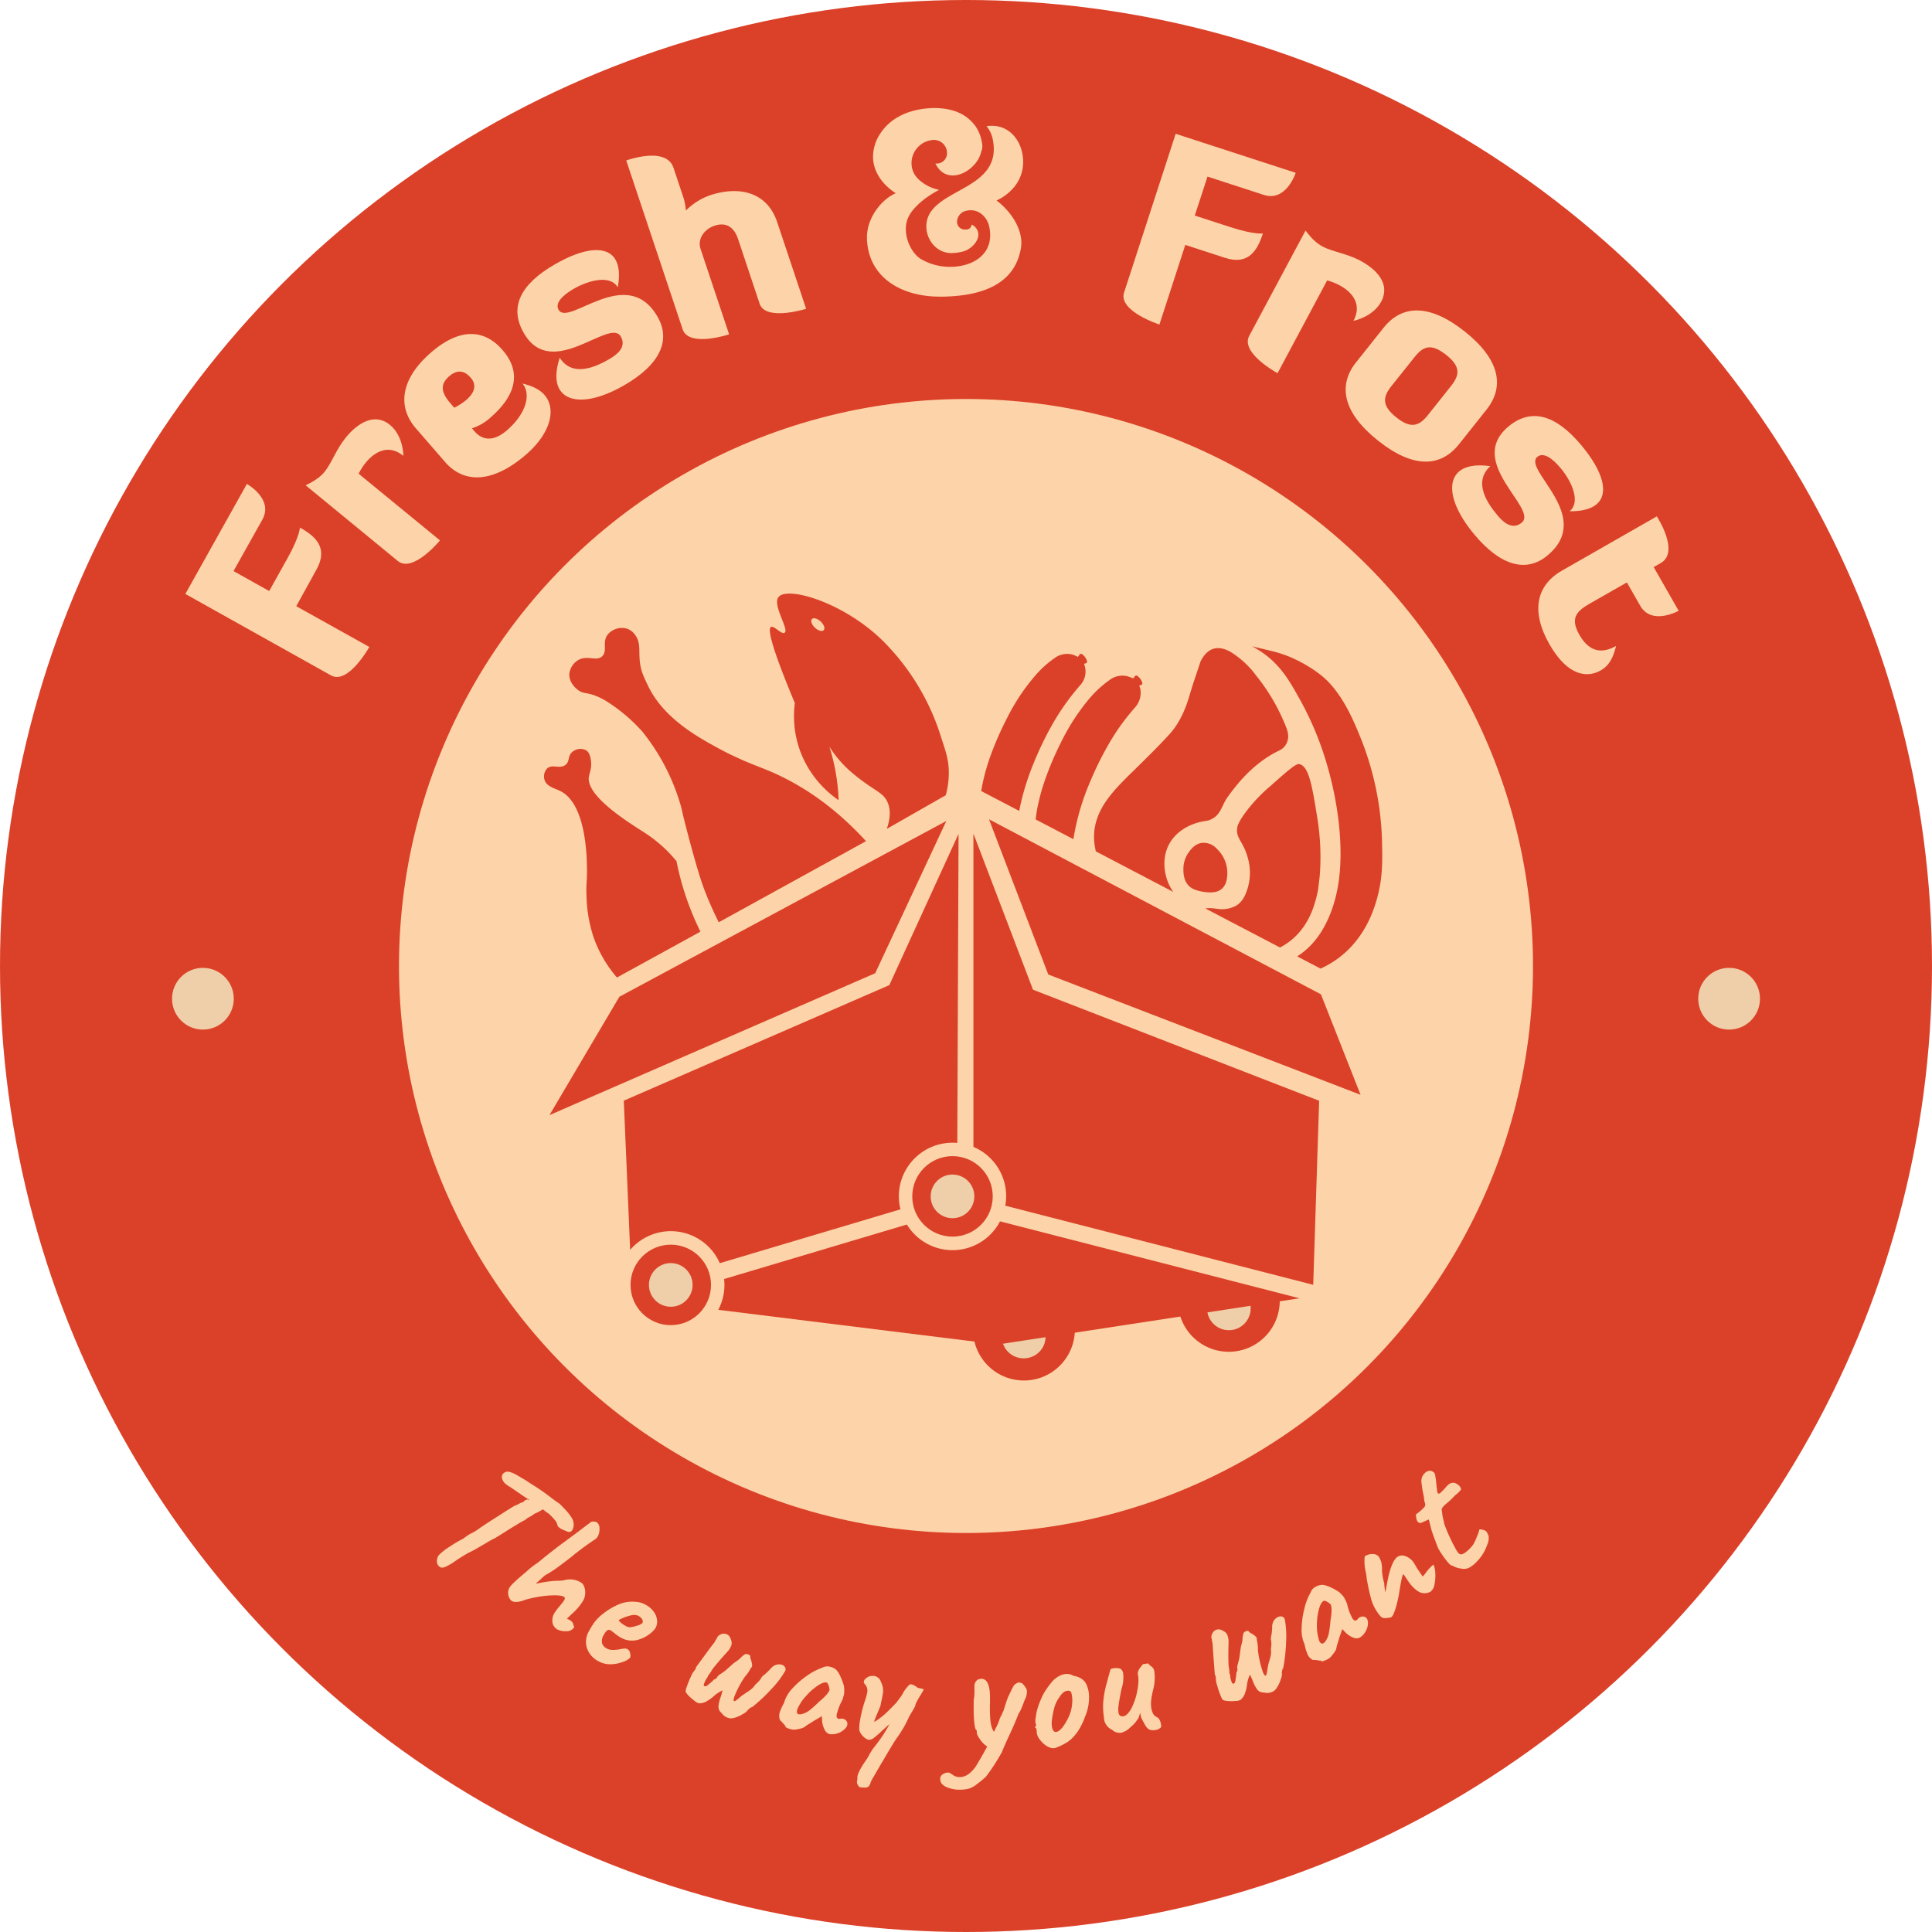 <svg id="Layer_1" data-name="Layer 1" xmlns="http://www.w3.org/2000/svg" viewBox="0 0 758.52 758.52"><defs><style>.cls-1{fill:#db4128;}.cls-2{fill:#fdd4a9;}.cls-3{fill:#efcfa9;}</style></defs><title>fresh and frost logo</title><circle class="cls-1" cx="379.26" cy="379.26" r="379.26"/><circle class="cls-2" cx="379.26" cy="379.26" r="222.61"/><path class="cls-2" d="M116.31,238,145,254s-8.32,14.91-15,11.19l-57.23-32L96.93,190s10.58,5.9,6.08,14L91.68,224.21l14,7.84,7.21-12.92c4.79-8.58,4.86-12,4.86-12,6,3.34,11.29,7.89,6.5,16.48Z"/><path class="cls-2" d="M156.19,220.25,120,190.53c3.57-1.69,5.81-3.32,7.39-5.24,2.89-3.53,4.49-8.77,8.46-13.61,4.47-5.45,11.16-9.85,17.23-4.88,5.37,4.41,5.29,12.18,5.29,12.18-7.21-5.92-14.16.2-17.58,7l31.95,26.19S162.11,225.1,156.19,220.25Z"/><path class="cls-2" d="M174.72,181.36l-11.39-13.13c-7.62-8.77-5.79-19.69,5.83-29.78s21.2-9.07,28.16-1c5.73,6.6,7.7,15.68-4.83,26.55a19.14,19.14,0,0,1-7.19,4.14l1,1.2c3.65,4.19,8.2,3.53,12.78-.44,7.79-6.77,9.38-14.33,6.07-18.3,3.95.92,6.8,2.38,8.63,4.48,4.75,5.48,2.39,15-7.14,23.29C193.86,189.47,182.4,190.21,174.72,181.36Zm3.62-21.29a22.85,22.85,0,0,0,4.79-3.11c2.7-2.34,4.47-5.46,1.67-8.68-2.34-2.7-5.18-3.39-8.48-.53-3.75,3.26-3,6.55.58,10.67Z"/><path class="cls-2" d="M205.67,130.79c-5.92-10.23-1.26-19.23,12.06-26.94,11.7-6.76,20.63-7.57,23.91-1.9,1.4,2.41,1.8,6.08.89,10.85-2.89-5-11.39-2.82-17.32.61-4.47,2.58-7.4,5.65-5.9,8.23,3.92,6.79,26.74-18.22,38.82,2.67,5.27,9.11,1.27,18.65-13,26.91-12.38,7.15-22.11,7.39-25.49,1.55-1.59-2.75-1.66-6.84.1-12.33,5.16,8.13,14.83,3.23,19.47.55,2.75-1.59,7-4.61,4.49-8.91C239.37,124.6,216.66,149.79,205.67,130.79Z"/><path class="cls-2" d="M286.25,131.26s-15.82,5.28-18.24-2L245.87,63c1.51-.5,15.8-5.38,18.56,2.91l4,12a24.55,24.55,0,0,1,.85,4.75,25,25,0,0,1,9.51-6c10.93-3.64,22.26-1.67,26.35,10.58l11.35,34s-15.92,5-18.25-2l-8.45-25.34c-1.83-5.46-5.34-6.59-9.3-5.27-3.77,1.26-6.81,5-5.43,9.14Z"/><path class="cls-2" d="M367.61,64.2A4,4,0,0,0,371.8,60a5.12,5.12,0,0,0-5.26-5.06,9.12,9.12,0,0,0-8.67,9.3,8.67,8.67,0,0,0,2.8,6.2,16.57,16.57,0,0,0,6.93,3.84l1.09.28c-4,2.06-8.44,5.22-11.05,8.95a11,11,0,0,0-2,6.69c.09,4.77,2.76,9.48,5.77,11.41a22.6,22.6,0,0,0,12.08,3.15c7.94-.14,15.42-4.26,15.26-12.7a16,16,0,0,0-.36-3c-.66-3.46-3.59-6.59-7.37-6.52a7.57,7.57,0,0,0-2.47.45,4.55,4.55,0,0,0-2.81,4.12,3,3,0,0,0,3,3h.49a2.11,2.11,0,0,0,2.25-1.93A4.49,4.49,0,0,1,384.12,92c.05,2.68-2.58,5.51-5.44,6.56a17.67,17.67,0,0,1-5.05.79c-5.66.1-9.83-4.88-9.93-10.24a9.94,9.94,0,0,1,2-6.3c6.3-8.56,24.74-10.19,24.47-24.59a20.37,20.37,0,0,0-.36-3.27,11.78,11.78,0,0,0-2.48-5.42,12.74,12.74,0,0,1,1.88-.13c7.65-.15,12.34,6.62,12.48,13.77a15.39,15.39,0,0,1-4.27,11.1,19.2,19.2,0,0,1-4.3,3.46l-1.87,1c4.13,3,9.61,9.35,9.75,16.5a14.57,14.57,0,0,1-.44,3.49c-2.56,11.47-12.68,17.42-30.25,17.74l-1.39,0c-15.3,0-28-7.72-28.54-22.61v-.39c-.15-7.75,5.57-15.11,11.29-17.6-5.63-3.67-8.81-8.77-8.91-14.13a16.62,16.62,0,0,1,2.91-9.39c4.05-6.14,11.43-9.75,21.07-9.93,7.94.05,13,2.64,16.32,7.24a16.17,16.17,0,0,1,2.62,7.6,5.38,5.38,0,0,1-.45,2.29c-1,4.79-6.18,9.26-11.05,9.35-2.78,0-5.29-1.3-6.94-4.74Z"/><path class="cls-2" d="M465.36,96.15,455.2,127.41s-16.25-5.28-13.88-12.55l20.26-62.33L508.7,67.85S505,79.37,496.18,76.52l-22.1-7.19-5,15.3,14.08,4.58c9.35,3,12.67,2.45,12.67,2.45-2.12,6.51-5.56,12.6-14.91,9.56Z"/><path class="cls-2" d="M490.46,131.85l22.11-41.33c2.35,3.17,4.39,5,6.58,6.22,4,2.15,9.48,2.7,15,5.65,6.22,3.33,11.84,9,8.14,16-3.28,6.13-10.91,7.57-10.91,7.57,4.4-8.24-3-13.86-10.32-15.88l-19.48,36.43S486.86,138.59,490.46,131.85Z"/><path class="cls-2" d="M572.8,174.42c-7.3,9.17-18.07,9.47-31.75-1.41s-15.95-21.58-8.65-30.75l10.82-13.59c7.24-9.09,18.08-9.48,31.91,1.53,13.67,10.88,15.73,21.53,8.49,30.62Zm-3.16-22.82c3.4-4.27,4-7.59-1.81-12.23-6-4.76-9.08-3.42-12.48.85l-9,11.27c-3.4,4.27-4.07,7.67,1.91,12.43,5.82,4.64,9,3.22,12.39-1Z"/><path class="cls-2" d="M592.19,167.49c9.06-7.58,18.73-4.53,28.61,7.27,8.66,10.36,11,19,6,23.24-2.13,1.78-5.68,2.8-10.53,2.72,4.41-3.69.83-11.7-3.57-16.95-3.31-4-6.84-6.32-9.12-4.41-6,5,22.53,23.23,4,38.7-8.08,6.76-18.16,4.45-28.74-8.2-9.17-11-11.07-20.51-5.89-24.84,2.44-2,6.46-2.81,12.17-2-7.14,6.48-.65,15.17,2.79,19.28,2,2.44,5.73,6.08,9.54,2.9C604.06,199.64,575.36,181.57,592.19,167.49Z"/><path class="cls-2" d="M650.47,202.74s9.21,13.94,1.54,18.33l-2.76,1.57,9.8,17.16s-10.57,5.92-15.1-2l-5.22-9.14L624,237.07c-5.34,3.05-7.5,5.88-3.91,12.18,2.41,4.22,6.71,8.74,14.39,4.36-1.05,4.37-2.6,7.66-6,9.58C623.66,266,615.79,266,608.36,253s-5.24-23.19,4.94-29Z"/><path class="cls-1" d="M540.54,353.09c2.12-7.52,2.3-13.31,2.05-22.93a116.38,116.38,0,0,0-8.62-41c-2.75-6.75-7.35-17.75-15.39-24.13a54.81,54.81,0,0,0-12-7.05,53.56,53.56,0,0,0-6.19-2.11l-8.82-2.12a38,38,0,0,1,5.82,3.76c5,4,8.13,8.46,11.76,15a123.78,123.78,0,0,1,9.94,21.71c1.66,4.83,6.9,20.87,7.2,39.3.13,7.44-.56,16.05-3.63,24.27-.12.32-.23.58-.3.78-2.69,6.79-6.58,12.69-12.84,16.76l-.23.15,9.18,4.8C529.32,375.41,537,365.85,540.54,353.09Z"/><path class="cls-1" d="M511.32,364.53c3.4-4.56,5.13-9.81,6.19-15.35.24-2.17.58-4.33.72-6.51a96.08,96.08,0,0,0-1.09-21.84c-2-12.37-3.26-20.06-7.05-20.86-1.26-.27-4.62,2.68-11.28,8.6a62.55,62.55,0,0,0-9.94,10.55c-2.77,3.83-3.06,5.28-3.15,6.07-.48,3.95,2.27,5.12,4,11a21.31,21.31,0,0,1,.24,12.12c-.63,2.1-1.74,5.76-5,7.45a11.84,11.84,0,0,1-6.72,1.12,22.83,22.83,0,0,0-3.2-.33,8.5,8.5,0,0,0-1.79.12L502.55,372A25.63,25.63,0,0,0,511.32,364.53Z"/><path class="cls-1" d="M471.9,330.92c-2.77.35-4.39,2.58-5.24,3.77a11.1,11.1,0,0,0-2.05,6.24c0,1.22-.14,4.74,2.29,7a7.08,7.08,0,0,0,2.44,1.44,18.43,18.43,0,0,0,6,1c3.72,0,5.88-2,6.38-5.64a13.11,13.11,0,0,0-3.95-11.46A7,7,0,0,0,471.9,330.92Z"/><path class="cls-1" d="M458.08,345c-.57-1.82-2.23-8,1.1-13.87,3.42-6,9.85-7.82,11.26-8.22,2.62-.74,3.59-.38,5.55-1.48,3.42-1.91,3.68-5.23,5.9-8.37,5.47-7.71,11.89-14.37,20.58-18.52a5.82,5.82,0,0,0,2.93-3.4c.73-2,.24-3.85-.48-5.71a77.18,77.18,0,0,0-11.78-20.25,35.84,35.84,0,0,0-9.91-9.18c-5.06-2.91-9.09-1.7-11.76,3.45a2.6,2.6,0,0,0-.19.42c-1.33,4.09-2.78,8.14-4,12.27-1.69,5.94-4,11.58-8.18,16.18-3.8,4.17-7.83,8.13-11.84,12.1-4.22,4.18-8.63,8.19-12.21,13-4.29,5.73-6.45,12.08-5.15,19.22.1.55.21,1.08.32,1.61l30.42,15.92A18.47,18.47,0,0,1,458.08,345Z"/><path class="cls-1" d="M271.78,358.65a109.81,109.81,0,0,1-6.18-20.54,53.12,53.12,0,0,0-4.34-4.72,56.06,56.06,0,0,0-9.28-7.17c-6.83-4.37-22-14.1-20.77-21.34.25-1.41,1.24-3.39.78-6.42-.2-1.26-.49-3-1.87-3.88a4.86,4.86,0,0,0-5.35.57c-2,1.62-.93,3.67-2.73,5.12-2.26,1.83-5.2-.45-7.25,1.45a4.59,4.59,0,0,0-1,4.48c.8,2.6,4,3.29,6.22,4.38,10.57,5.29,10.45,27.75,10.44,31.88,0,3.9-.4,4.91-.18,9.35A55.3,55.3,0,0,0,233,367.86a48.88,48.88,0,0,0,9.22,15.92l32.77-18C273.91,363.55,272.82,361.18,271.78,358.65Z"/><path class="cls-1" d="M306.64,304.78c-6-2.93-9.89-4-15.88-6.71-3.05-1.36-6-2.8-9.16-4.53-7.74-4.24-21.05-11.54-27.14-24.23-1.72-3.58-2.57-5.36-3.05-8.14-.9-5.21.44-8.48-2-11.83a6.74,6.74,0,0,0-3.2-2.51,7.27,7.27,0,0,0-7.35,2c-2.76,3-.11,6.72-2.49,8.87s-6-.82-9.74,1.69a7.38,7.38,0,0,0-3.1,5.08c-.25,3,2,5.56,3.83,6.73s2.71.66,5.9,1.76a26.58,26.58,0,0,1,5.7,2.9,65.93,65.93,0,0,1,13.15,11.29,82.84,82.84,0,0,1,14.82,28c1,3.22.29,1.57,3.21,12.64,3.82,14.5,5.56,19.27,6.32,21.3a131.75,131.75,0,0,0,5.74,13L340,330.25C327.32,316.36,315.27,309,306.64,304.78Z"/><path class="cls-1" d="M215.72,437.81l27.45-46.48,128.37-69-27.93,59.77Z"/><path class="cls-1" d="M411.56,382.6l-23.27-60.94,130.32,68.72,15.56,39.45Z"/><path class="cls-1" d="M401.65,311.89a103.55,103.55,0,0,1,4.52-13.11,127.66,127.66,0,0,1,7.71-15.6A93.88,93.88,0,0,1,424,269.13a7.94,7.94,0,0,0,1.63-8.41s0-.08,0-.14l.35-.07c.77-.17,1-.56.69-1.29a5.32,5.32,0,0,0-1.72-2.31.75.75,0,0,0-1.15.15c-.22.27-.41.56-.62.86a15.43,15.43,0,0,0-1.92-.87,8.22,8.22,0,0,0-7.18,1.3,40,40,0,0,0-7.28,6.48,80.7,80.7,0,0,0-11.57,17.38,121.6,121.6,0,0,0-6,13.58,80.73,80.73,0,0,0-3.6,12.56c-.15.74-.28,1.48-.4,2.23q7.47,3.89,14.92,7.79C400.59,316.19,401.07,314,401.65,311.89Z"/><path class="cls-1" d="M448.36,267.73a5.31,5.31,0,0,0-1.66-2.25.78.78,0,0,0-1.25.15c-.19.26-.37.53-.51.73a20.22,20.22,0,0,0-2.48-.91,8.35,8.35,0,0,0-6.82,1.52,43,43,0,0,0-8.09,7.46,84.69,84.69,0,0,0-11.19,17.43,121.16,121.16,0,0,0-5.54,12.82,80.89,80.89,0,0,0-3.57,12.7c-.27,1.44-.49,2.89-.65,4.34l14.83,7.75c0-.12,0-.24.05-.35a95.13,95.13,0,0,1,6.43-22A129.43,129.43,0,0,1,435,292.64a87.49,87.49,0,0,1,10.66-14.92,8.65,8.65,0,0,0,2.18-5.52,6.94,6.94,0,0,0-.58-3.07l.38-.09C448.45,268.88,448.66,268.48,448.36,267.73Z"/><path class="cls-1" d="M405.57,388.57l-23.4-61.29v123a21,21,0,0,1,12.52,23.09l120.89,31.06,2.33-72.26Z"/><path class="cls-1" d="M349.16,386.76,244.9,432.13q1.26,29.3,2.5,58.6a21,21,0,0,1,35.2,5.21l70.94-21.15a20.74,20.74,0,0,1-.65-5.08A21.07,21.07,0,0,1,374,448.64c.63,0,1.24,0,1.85.09l.49-121.36Q362.74,357.07,349.16,386.76Z"/><circle class="cls-1" cx="373.96" cy="469.71" r="15.8"/><circle class="cls-1" cx="263.35" cy="504.47" r="15.8"/><path class="cls-1" d="M462.49,509.72c0,.34-.05.67-.05,1a20,20,0,1,0,40,0c0-.33,0-.66-.05-1Z"/><path class="cls-1" d="M382,521c0,.33,0,.66,0,1a20,20,0,0,0,40,0c0-.33,0-.66-.05-1Z"/><path class="cls-2" d="M224.51,600.93a1.42,1.42,0,0,1-1.51.49l-1.62-.67a7.13,7.13,0,0,1-1.81-1,2.89,2.89,0,0,1-.67-.75,4.33,4.33,0,0,0-.71-1.8,25.19,25.19,0,0,0-2.84-3,11,11,0,0,1-1.34-.93,7.5,7.5,0,0,0-.92-.68,20.39,20.39,0,0,1-3.32,1.76,10.82,10.82,0,0,1-2.14,1.35,4.75,4.75,0,0,0-1.37,1,30.38,30.38,0,0,0-3.34,1.88q-3,1.8-5.74,3.56c-1.31.82-2.26,1.41-2.87,1.77A19.32,19.32,0,0,0,192.2,605c-.93.55-1.58.94-2,1.18l-4.5,2.62a26.35,26.35,0,0,0-3.22,1.69c-1.4.83-2.63,1.61-3.67,2.35a24.56,24.56,0,0,1-3.61,2.16,4,4,0,0,1-1.74.48,2.16,2.16,0,0,1-1.11-.56,2.47,2.47,0,0,1-.8-2.14,3.61,3.61,0,0,1,.72-2.18,21.35,21.35,0,0,1,4.21-3.32,47,47,0,0,1,5.38-3.18c.69-.53,1.26-.94,1.72-1.23s.79-.52,1-.67a7.74,7.74,0,0,0,1.49-.74,23.79,23.79,0,0,0,2-1.29q1-.84,12.52-8.12l1.34-.82a14.19,14.19,0,0,0,2.65-1.3c.44.06.9-.19,1.39-.77a1,1,0,0,1,.55-.28,1.23,1.23,0,0,0,.51-.22.27.27,0,0,1,.21.08.4.4,0,0,1,.11.14c0,.06.2.08.46.06l0-.05L204.94,587l-1.29-.89q-3.45-2.42-4-2.67l-.8-.58a4.27,4.27,0,0,1-1.8-2.66,2,2,0,0,1,.83-1.94,2.36,2.36,0,0,1,1.8-.44,9.39,9.39,0,0,1,2.89,1.13c.39.2,1.12.62,2.18,1.26l1.7,1,2,1.33a81.11,81.11,0,0,1,7.24,4.94c1,.78,1.87,1.43,2.59,1.93s1.2.84,1.45,1q.71.69,2.25,2.34a16.71,16.71,0,0,1,2.06,2.56,5.37,5.37,0,0,1,1.14,2.62,4.57,4.57,0,0,1-.33,2.5A3.07,3.07,0,0,1,224.51,600.93Z"/><path class="cls-2" d="M199.54,626a4.09,4.09,0,0,1,.63-2.9q.93-1.43,6.57-6.12a26.77,26.77,0,0,1,3.92-3.11l1.19-.91c2.28-1.9,5.15-4.17,8.64-6.8l1.47-1.07q5.78-4.26,7-5.23l2.67-2a1.39,1.39,0,0,1,1.28-.47,2.67,2.67,0,0,1,1.45.31,2.9,2.9,0,0,1,1,2.46,5.8,5.8,0,0,1-.77,3.23,3.44,3.44,0,0,1-1.15,1.1,109.15,109.15,0,0,0-9.43,7q-2.59,2-5,3.78a39.53,39.53,0,0,1-3.63,2.41l-1.51.88L211,621.16a.92.92,0,0,1-.26.26.43.43,0,0,0-.17.14c-.08.11-.1.19-.06.21l1.67-.34a46.67,46.67,0,0,1,6.39-.81,15.3,15.3,0,0,0,3-.21,1.87,1.87,0,0,1,.82-.22l.91-.09a8.27,8.27,0,0,1,5,1.33,3.31,3.31,0,0,1,1.11,1.67,6.19,6.19,0,0,1,.32,2.8,6.13,6.13,0,0,1-1,2.87l-.31.47-.28.42a21.52,21.52,0,0,1-3.12,3.51c-1.42,1.35-2.24,2.13-2.43,2.34a6.12,6.12,0,0,0,1,.47,3.84,3.84,0,0,1,1.16,1,2.74,2.74,0,0,1,.37.92,1.48,1.48,0,0,0,.3.7.55.55,0,0,1-.12.44,3.41,3.41,0,0,1-3,1.39,7.22,7.22,0,0,1-3.58-.74,3.91,3.91,0,0,1-1.85-3,5.62,5.62,0,0,1,1-3.69c.32-.47.65-.93,1-1.38s.66-.84.94-1.17a16,16,0,0,0,1.42-1.78,2.91,2.91,0,0,0,.54-1.13.65.65,0,0,0-.33-.6q-1.18-.78-5.54-.55a46.68,46.68,0,0,0-9.64,1.68c-2.49,1-4.3,1.16-5.45.41A4,4,0,0,1,199.54,626Z"/><path class="cls-2" d="M230.47,647.15a8.25,8.25,0,0,1,.83-6.86c.51-1,1.14-2,1.88-3.1a17.12,17.12,0,0,1,3.42-3.49,26.66,26.66,0,0,1,5.73-3.54,13.63,13.63,0,0,1,6.44-1.32,14.7,14.7,0,0,1,2.42.28,8.05,8.05,0,0,1,2,.78,9.26,9.26,0,0,1,3.67,3.15,6.59,6.59,0,0,1,1.12,3.33,5,5,0,0,1-.44,2.42l-.16.31-.1.19a10.07,10.07,0,0,1-2.34,2.29,13,13,0,0,1-4.78,2.28,8.77,8.77,0,0,1-5.95-.67,16.21,16.21,0,0,1-2.77-1.83,16.82,16.82,0,0,0-1.63-1.23,1.27,1.27,0,0,0-1.56.06,8.59,8.59,0,0,0-1.48,2.19,4.21,4.21,0,0,0-.33,3,3.82,3.82,0,0,0,1.93,1.9,5.12,5.12,0,0,0,2,.49,17.33,17.33,0,0,0,3.21-.3,10.61,10.61,0,0,1,1.66-.25,2,2,0,0,1,2.12,1.77,2.81,2.81,0,0,1,0,1.87,6.64,6.64,0,0,1-2.58,1.52,14,14,0,0,1-4.69,1,9.43,9.43,0,0,1-5-1.1A9.29,9.29,0,0,1,230.47,647.15Zm16.66-8.26a10.09,10.09,0,0,0,2.76-.58,5.23,5.23,0,0,0,2.3-1.07,1.43,1.43,0,0,0,0-1.32,3.35,3.35,0,0,0-1.19-1.31l-.69-.37a5,5,0,0,0-3.06.1A16.73,16.73,0,0,0,243,636c-.07.23.15.58.66,1a8.85,8.85,0,0,0,1.76,1.22A4,4,0,0,0,247.13,638.89Z"/><path class="cls-2" d="M282.83,672.07a2.82,2.82,0,0,1-.74-2.21,14.4,14.4,0,0,1,.83-3.54,16.46,16.46,0,0,0,.54-1.8c.12-.48.2-.79.25-.93l-1,.56a18.24,18.24,0,0,0-2.05,1.39,15.32,15.32,0,0,1-3.59,2.6,5.91,5.91,0,0,1-2.6.6,4.33,4.33,0,0,1-1.81-1,16.49,16.49,0,0,1-2.4-2.1c-.73-.77-1.09-1.33-1.07-1.68a7.79,7.79,0,0,1,.44-1.72,41.77,41.77,0,0,1,1.62-4,8.69,8.69,0,0,1,1.62-2.63,1.57,1.57,0,0,1,.25-.41.48.48,0,0,0,.07-.53l3.81-5.22c1.88-2.56,3.06-4.12,3.56-4.7a4.68,4.68,0,0,1,.54-1,6,6,0,0,0,.49-.88,1.43,1.43,0,0,1,.42-.57,2.81,2.81,0,0,1,.68-.48,2.91,2.91,0,0,1,2.36-.31,2.67,2.67,0,0,1,1.47,1.17,7.85,7.85,0,0,1,.69,1.81,2.93,2.93,0,0,1-.13,1.61,7.76,7.76,0,0,1-1.62,2.52q-1.79,1.94-3.61,4.09a39,39,0,0,0-2.43,3.06,3.06,3.06,0,0,1-.46.78,2.71,2.71,0,0,0-.43.72,1.45,1.45,0,0,0-.61.91,4,4,0,0,1-.53.87,5.49,5.49,0,0,0-.66,1.27,4.66,4.66,0,0,0-.34.79c-.17.49-.1.79.22.9a1.8,1.8,0,0,0,.67,0,8.68,8.68,0,0,0,1-.75c.39-.34.83-.71,1.31-1.09a2.87,2.87,0,0,1,1.2-1,1.4,1.4,0,0,0,.86-.87,4.52,4.52,0,0,1,1.32-1.12l1.72-1.21,2.81-2.49a7.74,7.74,0,0,1,1.42-1.08c.13-.11.4-.3.8-.59a7,7,0,0,0,1.1-1,14.18,14.18,0,0,1,1.36-1.15,1.33,1.33,0,0,1,1.27-.2,2.22,2.22,0,0,1,1,.48,1.87,1.87,0,0,1,.11,1,8.31,8.31,0,0,1,.59,1.89,3.62,3.62,0,0,1,.07,1.64,1,1,0,0,0-.45.44,3.18,3.18,0,0,0-.23.45c-.14.25-.39.66-.76,1.24a10.74,10.74,0,0,1-1.26,1.59,39.54,39.54,0,0,0-4.24,8c-.29.85-.34,1.38-.17,1.59s.3.12.58,0a12.23,12.23,0,0,0,1.14-.81c.14-.15.43-.4.85-.76s.87-.7,1.34-1l1.74-1.16a11.09,11.09,0,0,0,2.21-1.84,5.13,5.13,0,0,1,1.13-1.33,8.62,8.62,0,0,0,1.95-2.41c0-.06.37-.43,1.21-1.12a20.57,20.57,0,0,0,2.22-2.13,4.74,4.74,0,0,1,2.24-1.59,3.66,3.66,0,0,1,2.29,0,2.16,2.16,0,0,1,1.24,1,1.53,1.53,0,0,1,0,1.43,36.6,36.6,0,0,1-5.39,7.08,66.73,66.73,0,0,1-7.45,7,4,4,0,0,0-1.3.75,2.53,2.53,0,0,0-.73.8,6.46,6.46,0,0,1-1.84,1.32,11.71,11.71,0,0,1-3.14,1.4,4,4,0,0,1-2.69,0,5.36,5.36,0,0,1-1.85-1.16C283.7,673,283.38,672.65,282.83,672.07Z"/><path class="cls-2" d="M310.61,678.93a7.89,7.89,0,0,1-1.62-.54c-.48-.23-.71-.44-.66-.62a.44.44,0,0,0,0-.29.42.42,0,0,0-.26-.13,10.19,10.19,0,0,0-.78-.94,7.41,7.41,0,0,0-1-1,4.5,4.5,0,0,1-.27-2.75,18.24,18.24,0,0,1,1.77-4A13.55,13.55,0,0,1,311,663a33.24,33.24,0,0,1,6-5.21,23,23,0,0,1,5.76-3,4,4,0,0,1,3.13-.4,5.24,5.24,0,0,1,2.43,1.19,9.67,9.67,0,0,1,1.73,2.85,20.08,20.08,0,0,1,1.33,3.7c0,.35.05.82.09,1.4a7.58,7.58,0,0,1-.2,2.07l-.57,1.91a18.61,18.61,0,0,0-2,4.94,2.85,2.85,0,0,0-.21,1.59.86.86,0,0,0,.64.75,1.71,1.71,0,0,0,.8,0,2.34,2.34,0,0,1,1,0,2.25,2.25,0,0,1,1.4.89,1.84,1.84,0,0,1,.32,1.52,2.69,2.69,0,0,1-.64,1.24,7.25,7.25,0,0,1-6.26,2.4,3.11,3.11,0,0,1-2-1.75,9.19,9.19,0,0,1-1-3.63l-.06-1.68-3,1.74-1.95,1.24a14.94,14.94,0,0,0-1.53,1,3.47,3.47,0,0,1-1.44.77,20.13,20.13,0,0,1-3,.57A6.82,6.82,0,0,1,310.61,678.93Zm7.11-7.37q1.09-.84,2.82-2.43c.25-.23.5-.48.75-.74a7.22,7.22,0,0,1,.9-.78,23.28,23.28,0,0,0,2.26-2.19,9.22,9.22,0,0,0,1.26-1.9,7.22,7.22,0,0,0-.43-1.88c-.23-.6-.47-1-.74-1.07-1.29-.28-3.38.85-6.27,3.41-.31.27-.79.77-1.46,1.5s-1.1,1.21-1.3,1.45a17.76,17.76,0,0,0-2.56,4.38c-.23,1,0,1.59.56,1.72a3.33,3.33,0,0,0,1.72-.2A7.52,7.52,0,0,0,317.72,671.56Z"/><path class="cls-2" d="M337,701.13a2.4,2.4,0,0,1-.51-2l.15-.63a4.27,4.27,0,0,1,0-1q.21-1.68,2.69-5.45a24.54,24.54,0,0,0,1.77-2.78,27.62,27.62,0,0,1,1.62-2.66c.17-.22,1-1.25,2.36-3.1a51.36,51.36,0,0,0,4.14-6.59c-.42.32-1.52,1.31-3.3,2.94a30.63,30.63,0,0,1-3.07,2.62,2.73,2.73,0,0,1-2.11.52,5.42,5.42,0,0,1-2.06-1.51,4.67,4.67,0,0,1-1.32-2.34,15,15,0,0,1,.12-2.63,53.51,53.51,0,0,1,2-8.47,21.05,21.05,0,0,0,1-3.59,4.06,4.06,0,0,0-.12-1.91,4.53,4.53,0,0,0-.83-1.36,1.18,1.18,0,0,1-.38-1,2,2,0,0,1,.8-1.23,5.18,5.18,0,0,1,1.61-.9,9.63,9.63,0,0,1,1.72-.07,3.57,3.57,0,0,1,2.3,1.64c.07.2.24.59.5,1.17a7.56,7.56,0,0,1,.55,1.86,7.89,7.89,0,0,1,0,2.18q0,.36-1,5l-1.13,2.72c-.4,1-.73,1.77-1,2.45s-.31,1-.17,1a31.85,31.85,0,0,0,3.9-2.87c1.09-1,2.69-2.54,4.78-4.76.22-.31.67-.91,1.33-1.8a16.4,16.4,0,0,0,1.57-2.56,17.51,17.51,0,0,1,1.41-1.82c.52-.6.88-.92,1.08-.94a2.91,2.91,0,0,1,1.55.48c.74.38,1.12.64,1.15.79a4.55,4.55,0,0,0,1.28.34q1.29.25,1.26.48c0,.09-.47.89-1.37,2.4a26.12,26.12,0,0,0-1.86,3.41c.12.21-.23,1-1,2.3s-1.27,2.11-1.39,2.33a46.26,46.26,0,0,1-5,8.67c-.57.79-2,3.11-4.3,7l-.73,1.27c-.6,1-1.26,2.09-2,3.36l-1.93,3.37a12.91,12.91,0,0,0-.77,1.3c-.16.33-.3.59-.41.77a4,4,0,0,1-.88,1.89,2.15,2.15,0,0,1-1.05.37,5.12,5.12,0,0,1-1.18,0l-.67-.08C337.77,701.86,337.38,701.63,337,701.13Z"/><path class="cls-2" d="M402.73,662.63a2.86,2.86,0,0,1,.46,1.59,7.65,7.65,0,0,1-1.06,3.57,28.88,28.88,0,0,1-1.18,3.07,10.3,10.3,0,0,1-1,1.87l-1.55,3.79c-.67,1.58-1.51,3.41-2.51,5.52-1.22,2.67-2.07,4.65-2.57,5.94l-.89,1.51a76.71,76.71,0,0,1-5.29,8,39.2,39.2,0,0,1-3.63,3,9.1,9.1,0,0,1-3.36,1.81,14.25,14.25,0,0,1-3,.35,13,13,0,0,1-5.2-.88c-1.52-.63-2.41-1.42-2.67-2.36l-.16-.85a2.16,2.16,0,0,1,.92-1.9,3.61,3.61,0,0,1,2.08-.72,1.41,1.41,0,0,1,1.07.34c.09,0,.48.29,1.15.75a4.56,4.56,0,0,0,2.71.66q3.19-.07,6.15-4.32,2.88-4.82,4.38-7.68a9.29,9.29,0,0,1-2.83-2.82c-.92-1.32-1.34-2.25-1.26-2.77l0-.78c-.38,0-.66-.7-.86-2.11a49.34,49.34,0,0,1-.36-5.24c0-2.27,0-3.86.05-4.76a13.11,13.11,0,0,0,.26-2.81c0-1.11,0-1.83,0-2.16a2.85,2.85,0,0,1,.35-1.75,3.31,3.31,0,0,1,.87-1,4.39,4.39,0,0,1,1.48-.39c2.17,0,3.31,2.25,3.4,6.88,0,.9,0,1.59,0,2.06-.05,2.27-.06,3.88,0,4.83.07,3.64.62,6,1.63,7.06a15,15,0,0,1,1-2.15,18.1,18.1,0,0,0,1.08-2.65,9.56,9.56,0,0,1,.75-1.65l.88-1.93.87-2.75a23,23,0,0,1,1.48-3.76l.81-1.68a15.84,15.84,0,0,1,.89-1.62,1.66,1.66,0,0,1,.77-.65,1.8,1.8,0,0,1,1.19-.52,2.65,2.65,0,0,1,1.36.39A12.06,12.06,0,0,1,402.73,662.63Z"/><path class="cls-2" d="M412.74,686.28a7.72,7.72,0,0,1-1.6-.64,10.26,10.26,0,0,1-2.9-2.68A5.61,5.61,0,0,1,407,680.1a2.23,2.23,0,0,0,0-.64,2.76,2.76,0,0,0-.14-.66,1.68,1.68,0,0,1-.11-.31,1,1,0,0,1-.35-.28.29.29,0,0,1,.05-.26,2,2,0,0,0,.14-.3c.18-.07.27-.17.25-.31a1.14,1.14,0,0,0-.19-.48,5.73,5.73,0,0,1,0-2.6,21,21,0,0,1,.82-3.91,32.1,32.1,0,0,1,1.42-3.65,18.24,18.24,0,0,1,1.94-3.5,29.43,29.43,0,0,1,2.59-3.35,9.26,9.26,0,0,1,2.47-1.84,6.34,6.34,0,0,1,2.42-.76,4.66,4.66,0,0,1,3.07.66q4.14.69,5.34,3.84a12.27,12.27,0,0,1,.79,3.26,19.08,19.08,0,0,1-1.52,9,29.09,29.09,0,0,1-2.16,4.69,20.4,20.4,0,0,1-2.78,3.63,13.72,13.72,0,0,1-3.13,2.3,20.82,20.82,0,0,1-3.71,1.66A3.49,3.49,0,0,1,412.74,686.28Zm7.56-14.06a15.4,15.4,0,0,0,.63-3.35,11.62,11.62,0,0,0,0-2.57c-.16-1.51-.47-2.31-.9-2.4a2.37,2.37,0,0,0-1-.1c-1,.1-2,.85-2.9,2.24a13.74,13.74,0,0,0-2,3.72,36.89,36.89,0,0,0-1.16,5.62,9.26,9.26,0,0,0,0,2.29,4.06,4.06,0,0,0,.55,1.76,1.14,1.14,0,0,0,1.13.55c1.32-.14,2.82-1.83,4.52-5.06A19.09,19.09,0,0,0,420.3,672.22Z"/><path class="cls-2" d="M449.82,677.64c-.4-.62-.92-1.59-1.58-2.9a4.1,4.1,0,0,1-.39-1.19c-.1-.53-.18-.91-.23-1.14a15.16,15.16,0,0,1-.42,1.49,3,3,0,0,1-.62,1.18,12.08,12.08,0,0,1-2.71,3,7.85,7.85,0,0,1-3.54,2.18,4.23,4.23,0,0,1-3.71-1.12,5.55,5.55,0,0,1-3.11-3.85c0-.24-.09-.68-.13-1.35a26.7,26.7,0,0,1-.28-5.09,38.91,38.91,0,0,1,1-6.5l1.23-4.6.67-2.38a3.14,3.14,0,0,1,1.08-.37,5.29,5.29,0,0,1,2.17,0c.71.14,1.13.44,1.27.89a1.91,1.91,0,0,1,.43,1,14.45,14.45,0,0,1-.67,6.3l-.28,1.43c-.42,2.16-.71,3.84-.85,5a9.13,9.13,0,0,0,0,2.89,1.45,1.45,0,0,0,1.13,1.29,1.62,1.62,0,0,0,.88,0c.92-.19,1.9-1.13,2.92-2.84a25.55,25.55,0,0,0,2.58-8.06,16.26,16.26,0,0,0,.18-5.11,2.44,2.44,0,0,1,.08-1.75,4.34,4.34,0,0,1,1.16-1.76,1.84,1.84,0,0,1,.63-.82q.43-.35.63-.09l1.09-.3c.13-.08.4.09.79.49a4,4,0,0,0,.83.7,2.82,2.82,0,0,1,1.16,2.08,18.4,18.4,0,0,1-.37,6.66,33.24,33.24,0,0,0-.89,4.64,11.84,11.84,0,0,0,.07,3,8.46,8.46,0,0,0,.7,2.21,3.79,3.79,0,0,0,1.56,1.38c.84.36,1.39,1.5,1.64,3.43a1.25,1.25,0,0,1-.61.92,3.74,3.74,0,0,1-1.47.59,4.62,4.62,0,0,1-2.71-.16A4.75,4.75,0,0,1,449.82,677.64Z"/><path class="cls-2" d="M495.55,664.44a2.85,2.85,0,0,1-2-1.19,14.26,14.26,0,0,1-1.67-3.23,18.39,18.39,0,0,0-.76-1.72q-.35-.67-.42-.87c-.05.13-.19.49-.41,1.08a17.82,17.82,0,0,0-.65,2.4,15.24,15.24,0,0,1-1,4.3,6.06,6.06,0,0,1-1.58,2.16,4.53,4.53,0,0,1-2,.45,16.89,16.89,0,0,1-3.18,0c-1.06-.11-1.7-.3-1.91-.58a7.75,7.75,0,0,1-.78-1.59,39,39,0,0,1-1.36-4.08,8.78,8.78,0,0,1-.49-3,1.79,1.79,0,0,1-.07-.47.47.47,0,0,0-.3-.45c-.09-1.14-.26-3.28-.5-6.44s-.36-5.13-.36-5.89a5.11,5.11,0,0,1-.25-1.12,5.09,5.09,0,0,0-.2-1,1.43,1.43,0,0,1-.05-.71,2.68,2.68,0,0,1,.21-.81,2.9,2.9,0,0,1,1.58-1.77,2.65,2.65,0,0,1,1.88-.06,8.17,8.17,0,0,1,1.71.92,3,3,0,0,1,.94,1.31,7.73,7.73,0,0,1,.41,3c-.06,1.76-.09,3.58-.08,5.45s.06,3.19.15,3.92a3.09,3.09,0,0,1,.16.89,2.78,2.78,0,0,0,.14.82,1.44,1.44,0,0,0,.13,1.09,4.56,4.56,0,0,1,.17,1,4.93,4.93,0,0,0,.32,1.4,5.24,5.24,0,0,0,.25.82q.29.72.75.54a1.8,1.8,0,0,0,.52-.43,9.49,9.49,0,0,0,.24-1.21c.08-.51.17-1.07.29-1.68a2.82,2.82,0,0,1,.27-1.52,1.39,1.39,0,0,0,.09-1.22,4.58,4.58,0,0,1,.27-1.71c.25-1,.43-1.64.53-2l.5-3.71a8.59,8.59,0,0,1,.37-1.75c0-.17.12-.49.23-1a6.05,6.05,0,0,0,.17-1.48,13.81,13.81,0,0,1,.3-1.76,1.3,1.3,0,0,1,.83-1,2.27,2.27,0,0,1,1-.26c.17,0,.41.27.74.7a7.69,7.69,0,0,1,1.67,1,3.52,3.52,0,0,1,1.13,1.19,1.11,1.11,0,0,0-.06.63,5,5,0,0,0,.12.49c.06.28.14.76.23,1.44a10.58,10.58,0,0,1,.08,2,38.93,38.93,0,0,0,2,8.82q.5,1.26.9,1.32t.42-.39a9.75,9.75,0,0,0,.34-1.36c0-.21.07-.59.16-1.13s.2-1.1.33-1.66c.06-.23.25-.9.57-2a10.62,10.62,0,0,0,.48-2.82,5.4,5.4,0,0,1,0-1.76,8.52,8.52,0,0,0-.09-3.09,5.46,5.46,0,0,1,.19-1.64,19.84,19.84,0,0,0,.31-3.06,4.75,4.75,0,0,1,.65-2.67,3.71,3.71,0,0,1,1.74-1.49,2.16,2.16,0,0,1,1.57-.09,1.53,1.53,0,0,1,1,1.07,36.76,36.76,0,0,1,.51,8.88,66.65,66.65,0,0,1-1.11,10.14,3.8,3.8,0,0,0-.51,1.42,2.41,2.41,0,0,0,0,1.08,6.63,6.63,0,0,1-.54,2.2,11.64,11.64,0,0,1-1.48,3.1,4,4,0,0,1-2,1.74,5.4,5.4,0,0,1-2.16.32C496.83,664.59,496.35,664.52,495.55,664.44Z"/><path class="cls-2" d="M521.12,651.49a7.14,7.14,0,0,1-1.58.65c-.52.15-.82.14-.91,0a.39.39,0,0,0-.19-.22.46.46,0,0,0-.29.07,11.68,11.68,0,0,0-1.2-.2,6.84,6.84,0,0,0-1.44-.06,4.44,4.44,0,0,1-2-1.91,18.19,18.19,0,0,1-1.31-4.21,13.61,13.61,0,0,1-1.16-6.43,33.51,33.51,0,0,1,1.13-7.85,22.93,22.93,0,0,1,2.37-6.07,4,4,0,0,1,2.12-2.35,5.32,5.32,0,0,1,2.61-.69,10,10,0,0,1,3.17,1,19.84,19.84,0,0,1,3.43,1.94l1,1a7.66,7.66,0,0,1,1.19,1.69l.82,1.82a18.75,18.75,0,0,0,1.74,5,2.77,2.77,0,0,0,.88,1.34.85.85,0,0,0,1,.16,1.68,1.68,0,0,0,.59-.55,2.19,2.19,0,0,1,.77-.66,2.29,2.29,0,0,1,1.65-.24,1.81,1.81,0,0,1,1.23.94,2.76,2.76,0,0,1,.33,1.36,6.21,6.21,0,0,1-.88,3.37,6,6,0,0,1-2.31,2.53,3.09,3.09,0,0,1-2.63,0,9.09,9.09,0,0,1-3.11-2.11L527,639.58l-1.14,3.27-.66,2.21a18.05,18.05,0,0,0-.49,1.79,3.25,3.25,0,0,1-.59,1.52,20,20,0,0,1-1.89,2.39A6.53,6.53,0,0,1,521.12,651.49Zm.58-10.22c.18-.9.37-2.13.55-3.68,0-.34.06-.69.08-1.05a8,8,0,0,1,.17-1.18,22.31,22.31,0,0,0,.29-3.13,9.22,9.22,0,0,0-.29-2.26,7.28,7.28,0,0,0-1.54-1.15,1.73,1.73,0,0,0-1.27-.32c-1.16.62-2,2.85-2.52,6.67,0,.41-.1,1.1-.13,2.09s0,1.63,0,2a18.25,18.25,0,0,0,.92,5c.49.91,1,1.22,1.55.93a3.25,3.25,0,0,0,1.17-1.27A7.75,7.75,0,0,0,521.7,641.27Z"/><path class="cls-2" d="M559.6,625.49a4.21,4.21,0,0,1-2.36-.46l-.7-.39a14,14,0,0,1-3.33-3.39l-1.75-2.58c-.29-.43-.48-.62-.56-.57q-.46.31-1.46,6.56a49.88,49.88,0,0,1-1.6,7.05c-.58,1.8-1.11,2.85-1.58,3.17a4.61,4.61,0,0,1-1.41.32,6.36,6.36,0,0,1-1.58.08,2.31,2.31,0,0,1-1.2-.64,15.49,15.49,0,0,1-1.63-2.15,17.08,17.08,0,0,1-2.13-4.77,79,79,0,0,1-1.74-8.12,18.07,18.07,0,0,0-.41-2.64,17.67,17.67,0,0,1-.35-5.93,2.78,2.78,0,0,1,.69-.38,4.88,4.88,0,0,1,2.27-.51,3.15,3.15,0,0,1,2.41.84,8.47,8.47,0,0,1,1.07,2.2,10.77,10.77,0,0,1,.32,3.38,21.39,21.39,0,0,0,.89,5c0,.44.07,1.1.18,2a6.43,6.43,0,0,0,.24,1.43c.06,0,.12-.16.17-.51s.11-.68.17-1l.51-2.66q1.49-7.79,3.93-9.61a3.42,3.42,0,0,1,3.21-.21,6.43,6.43,0,0,1,3.19,2.55c.16.24.57.93,1.23,2.08l2.27,3.34a19.41,19.41,0,0,0,1.62-2,14,14,0,0,1,2.61-2.71,8.84,8.84,0,0,1,.71,3.38,16,16,0,0,1-.31,4.4,4.4,4.4,0,0,1-1.51,2.83A4.54,4.54,0,0,1,559.6,625.49Z"/><path class="cls-2" d="M573.54,615.81a8.45,8.45,0,0,1-3.11-1,.46.46,0,0,0-.31-.16l-.32-.06c-.23,0-.8-.54-1.7-1.63-.72-.89-1.42-1.84-2.1-2.87a19.6,19.6,0,0,1-1.53-2.6l-1.39-3.72-1-2.82-1.12-4.4-2.69,1.19a1.18,1.18,0,0,1-.94.13,1.31,1.31,0,0,1-.74-.4,3.8,3.8,0,0,1-.57-1.65c-.14-.8-.11-1.28.07-1.43a4.63,4.63,0,0,0,.92-.66,17.73,17.73,0,0,0,2.34-2.18,1.72,1.72,0,0,0,.06-1.51,8.78,8.78,0,0,1-.28-1.46c-.05-.43-.11-.88-.19-1.36-.07-.31-.18-.79-.31-1.44s-.26-1.42-.37-2.31c0-.17-.07-.57-.16-1.2a5.09,5.09,0,0,1,.06-1.83,3.66,3.66,0,0,1,.5-1.19,4.51,4.51,0,0,1,.94-1.09,3,3,0,0,1,2-.75,3.4,3.4,0,0,1,1.44.75,3.09,3.09,0,0,1,.5,1.52,19.92,19.92,0,0,1,.34,2.65c.1,1,.2,1.82.31,2.4a2.73,2.73,0,0,0,.35,1.55c.21.26.55.19,1-.2a20.74,20.74,0,0,0,2.32-2.44,5.51,5.51,0,0,1,.72-.68,2.74,2.74,0,0,1,2.5-.75,4.16,4.16,0,0,1,2.12,1.47c.42.52.5,1,.24,1.36a12.38,12.38,0,0,1-2.2,2.07,31,31,0,0,1-3.41,3.24q-.33.27-.72.63a6.66,6.66,0,0,0-.73.83,1.58,1.58,0,0,0-.37.85,3.84,3.84,0,0,0,.17,1.05,11.78,11.78,0,0,0,.26,1.89c.36,1.48.55,2.39.59,2.73a71.08,71.08,0,0,0,4.84,10.42,6.17,6.17,0,0,0,.61.87,1.45,1.45,0,0,0,1.3.64,4.81,4.81,0,0,0,2.09-1.2,14.35,14.35,0,0,0,2.6-2.76,29.18,29.18,0,0,0,1.48-3.23q.27-.68.48-1.26c.14-.39.24-.67.29-.83-.09-.41.19-.58.83-.5a5,5,0,0,1,1.83.62,5.12,5.12,0,0,1,1.07,2.1,6,6,0,0,1-.55,3.24,17,17,0,0,1-2.33,4.56,17.79,17.79,0,0,1-3.11,3.36,10.92,10.92,0,0,1-1.84,1.23A5,5,0,0,1,573.54,615.81Z"/><circle class="cls-3" cx="373.96" cy="469.71" r="8.57"/><circle class="cls-3" cx="263.35" cy="504.47" r="8.57"/><circle class="cls-3" cx="678.86" cy="392.11" r="12.12"/><circle class="cls-3" cx="79.66" cy="392.11" r="12.12"/><ellipse class="cls-3" cx="401.92" cy="524.86" rx="8.57" ry="8.44"/><circle class="cls-3" cx="482.46" cy="513.68" r="8.57"/><path class="cls-1" d="M348.16,325.43l23.16-13.22a33.53,33.53,0,0,0,1.19-9.32c-.08-5.45-1.85-9.65-3-13.38a91.78,91.78,0,0,0-23.07-38.09c-15.45-15.06-37.4-21.4-40.8-17-2.47,3.2,4.32,12.79,2.39,14-1.22.79-4.16-2.9-5.32-2.28-1.36.73-.09,7.31,9.35,29.89a39.94,39.94,0,0,0,2,18.6,40.5,40.5,0,0,0,15.19,19.52,78.78,78.78,0,0,0-1.19-11.11,76.78,76.78,0,0,0-2.45-9.91,44.47,44.47,0,0,0,8.91,10.27c8.47,7.1,11.81,7.37,13.74,11.16C349.3,316.61,350.05,319.93,348.16,325.43Z"/><ellipse class="cls-2" cx="321.09" cy="245.23" rx="1.66" ry="3.18" transform="translate(-77.58 310.8) rotate(-46.71)"/><path class="cls-1" d="M392.61,479.51a21,21,0,0,1-36.56,1.25l-71.77,21.39a22.4,22.4,0,0,1,.14,2.32,20.89,20.89,0,0,1-2.42,9.78l109.78,13.6,118.45-18.13Z"/></svg>